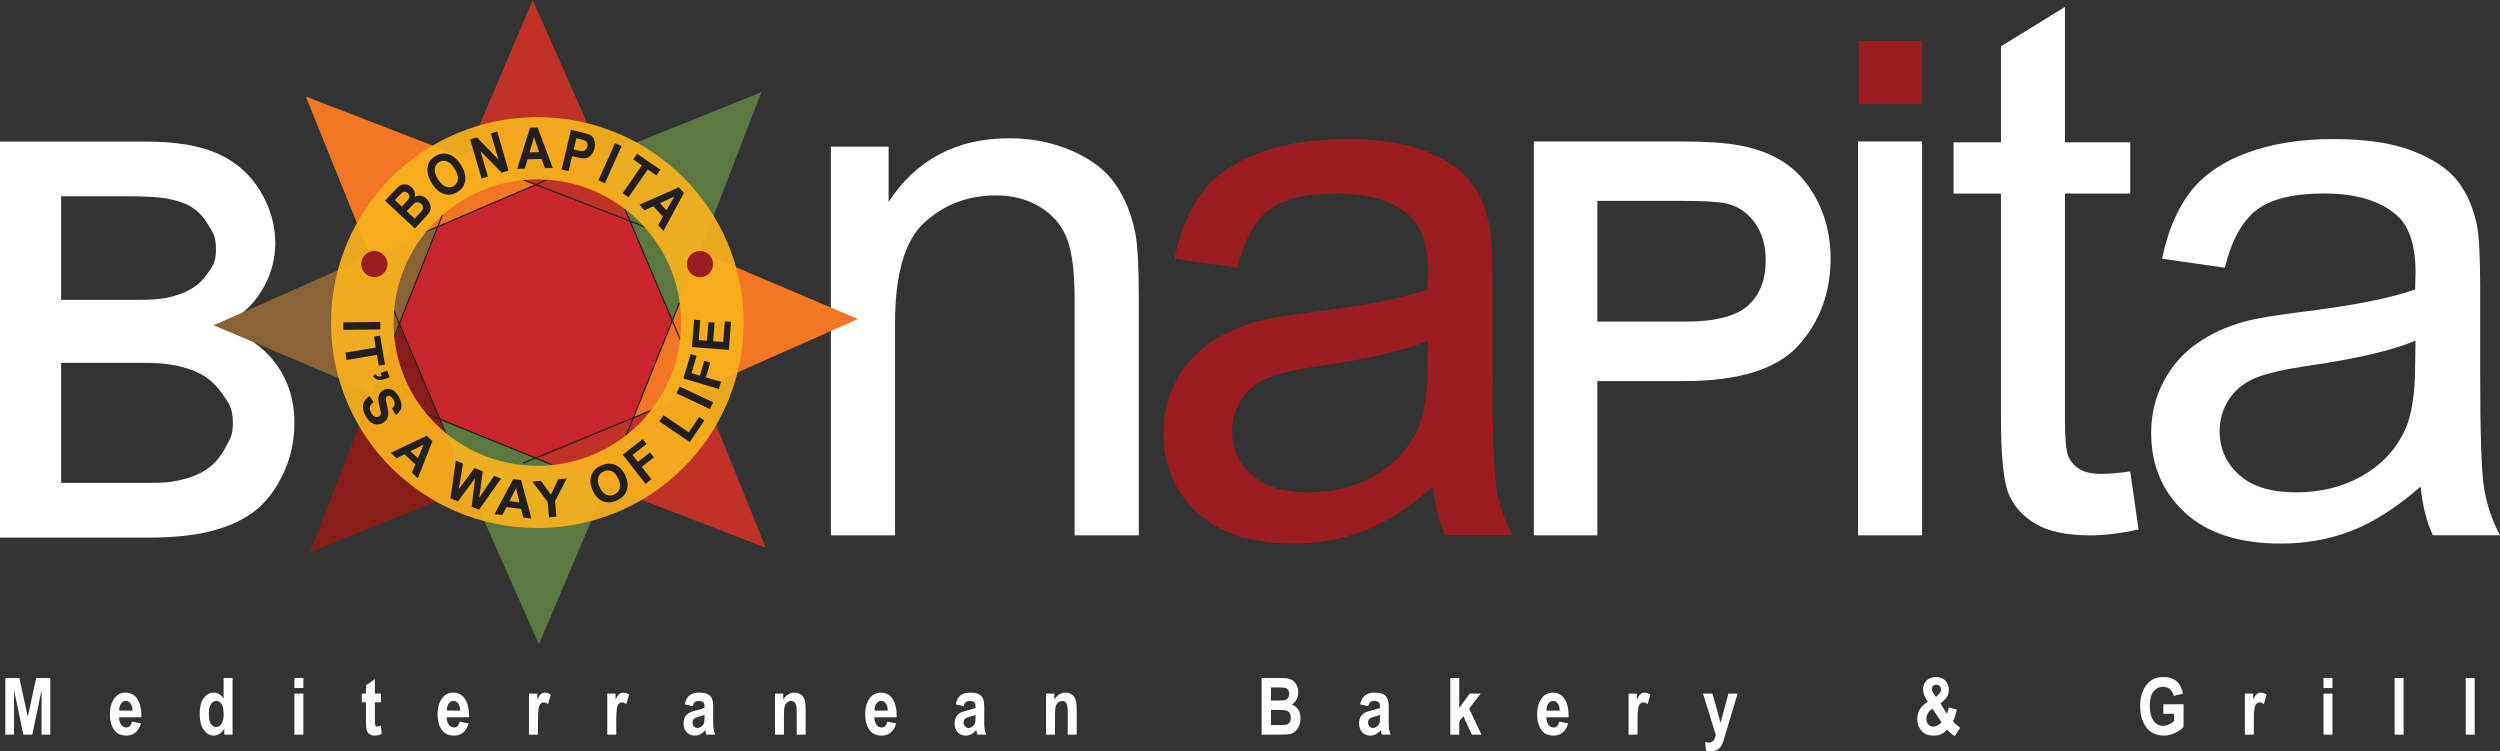 <!-- Generator: Adobe Illustrator 23.0.4, SVG Export Plug-In  -->
<svg version="1.1" xmlns="http://www.w3.org/2000/svg" xmlns:xlink="http://www.w3.org/1999/xlink" x="0px" y="0px"
	 width="503.49px" height="151.293px" viewBox="0 0 503.49 151.293" style="enable-background:new 0 0 503.49 151.293;"
	 xml:space="preserve">
<rect x="0" y="0" width="503.49" height="151.293" fill="#333333" stroke="none"/>
<style type="text/css">
	.st0{fill:#FFFFFF;}
	.st1{fill:#9C1D20;}
	.st2{fill:#230D0E;}
	.st3{fill:#CA252C;}
	.st4{fill:#BF3327;}
	.st5{fill:#5C7842;}
	.st6{fill:#F27623;}
	.st7{fill:#871D19;}
	.st8{fill:#8A6335;}
	.st9{fill:none;stroke:#231F20;stroke-width:0.25;stroke-miterlimit:10;}
	.st10{opacity:0.92;fill:#F9B21D;}
	.st11{fill:none;}
	.st12{fill:#231F20;}
</style>
<defs>
</defs>
<g>
	<path class="st0" d="M12.312,73.075h16.173c4.986,0,7.146,0.441,9.801,1.332s4.752,2.439,6.3,4.644
		c1.539,2.196,2.313,3.132,2.313,6.111c0,2.547-0.522,3.132-1.557,5.085c-1.035,1.944-2.358,3.42-3.969,4.437
		c-1.611,1.026-3.609,1.746-6.003,2.187c-1.359,0.252-2.061,0.378-5.427,0.378H12.312V73.075 M12.312,39.532h13.716
		c5.625,0,7.947,0.378,10.26,1.125s4.095,2.124,5.346,4.149c1.242,2.016,1.863,2.691,1.863,5.355c0,2.799-0.666,3.465-1.998,5.328
		c-1.341,1.854-3.321,3.177-5.958,3.978c-1.998,0.621-3.636,0.927-8.226,0.927H12.312V39.532 M29.943,108.274
		c4.995,0,9.216-0.45,12.663-1.332c3.447-0.891,6.309-2.205,8.595-3.942c2.286-1.746,4.212-4.221,5.76-7.425
		c1.557-3.213,2.331-6.678,2.331-10.413c0-4.644-1.287-8.667-3.852-12.069c-2.574-3.411-6.246-5.823-11.034-7.236
		c3.699-1.845,6.462-4.284,8.289-7.29c1.827-3.015,2.745-6.228,2.745-9.639c0-3.663-1.026-7.173-3.078-10.53
		c-2.052-3.357-4.887-5.841-8.505-7.461c-3.627-1.611-8.433-2.421-14.427-2.421H0v79.758H29.943"/>
	<path class="st0" d="M486.475,68.611l-0.073,4.85c0,5.832-0.697,10.241-2.087,13.23c-1.824,3.871-4.678,6.919-8.566,9.138
		c-3.887,2.222-8.324,3.332-13.315,3.332c-5.039,0-8.868-1.175-11.482-3.525c-2.615-2.349-3.922-5.287-3.922-8.814
		c0-2.3,0.6-4.393,1.803-6.278c1.2-1.885,2.908-3.317,5.12-4.296c2.211-0.979,5.984-1.859,11.321-2.644
		C474.696,72.234,481.762,70.568,486.475,68.611 M503.49,107.797c-1.589-2.991-2.653-6.117-3.191-9.38
		c-0.537-3.263-0.805-11.029-0.805-23.303V57.513c0-5.865-0.218-9.93-0.649-12.19c-0.767-3.633-2.111-6.642-4.03-9.025
		c-1.921-2.383-4.92-4.36-8.999-5.933c-4.079-1.571-9.382-2.359-15.908-2.359c-6.574,0-12.356,0.923-17.347,2.765
		c-4.991,1.843-8.808,4.472-11.446,7.888c-2.639,3.416-4.534,7.899-5.686,13.452l12.632,1.805c1.394-5.575,3.543-9.463,6.45-11.658
		c2.906-2.195,7.412-3.295,13.514-3.295c6.534,0,11.458,1.496,14.774,4.485c2.449,2.206,3.676,6.004,3.676,11.394
		c0,0.491-0.025,1.644-0.073,3.456c-4.941,1.761-12.639,3.275-23.094,4.546c-5.132,0.637-8.969,1.295-11.51,1.98
		c-3.453,0.979-6.558,2.421-9.316,4.326c-2.759,1.906-4.988,4.435-6.69,7.587c-1.704,3.154-2.554,6.637-2.554,10.448
		c0,6.501,2.253,11.841,6.761,16.02c4.507,4.179,10.959,6.268,19.352,6.268c5.083,0,9.843-0.864,14.28-2.59
		c4.435-1.727,9.061-4.687,13.875-8.883c0.362,3.741,1.178,7.006,2.449,9.797H503.49z"/>
	<path class="st0" d="M321.702,107.814h-12.794V28.49h29.554c5.006,0,8.907,0.254,11.595,0.754c3.835,0.656,7.131,1.941,9.773,3.815
		c2.666,1.892,4.833,4.562,6.442,7.935c1.595,3.347,2.402,7.064,2.402,11.05c0,6.835-2.158,12.711-6.416,17.465
		c-4.299,4.8-12.012,7.233-22.925,7.233h-17.632V107.814z M321.702,64.771h17.791c5.961,0,10.193-1.097,12.579-3.26
		c2.379-2.154,3.535-5.148,3.535-9.155c0-2.868-0.707-5.342-2.102-7.353c-1.389-2-3.161-3.283-5.42-3.923
		c-1.037-0.28-3.42-0.62-8.796-0.62h-17.588V64.771z"/>
	<rect x="374.207" y="28.489" class="st0" width="12.89" height="79.325"/>
	<path class="st0" d="M423.284,95.44c-1.938,0-3.428-0.318-4.469-0.955c-1.042-0.636-1.793-1.494-2.252-2.574
		c-0.459-1.077-0.689-3.504-0.689-7.279V38.98h13.148V28.668h-13.148V1.393l-12.89,7.94v19.335h-9.539V38.98h9.539v44.933
		c0,7.944,0.525,13.152,1.579,15.628c1.051,2.477,2.87,4.475,5.456,5.994c2.584,1.518,6.222,2.28,10.914,2.28
		c2.873,0,6.127-0.393,9.765-1.179l-1.676-11.69C426.65,95.277,424.736,95.44,423.284,95.44"/>
	<path class="st0" d="M180.261,107.815V65.119c0-10.017,1.998-16.812,6.003-20.394c3.996-3.582,8.757-5.373,14.274-5.373
		c3.447,0,6.453,0.792,9.027,2.394c2.556,1.593,4.347,3.726,5.355,6.399c0.999,2.673,1.503,6.714,1.503,12.114v47.556h12.924V59.737
		c0-6.138-0.243-10.431-0.72-12.888c-0.765-3.78-2.106-7.047-4.023-9.792c-1.917-2.754-4.806-4.968-8.667-6.66
		c-3.852-1.701-8.082-2.547-12.681-2.547c-10.584,0-18.684,4.266-24.291,12.798V29.533h-11.628v78.282H180.261"/>
	<rect x="374.363" y="8.222" class="st1" width="12.734" height="12.734"/>
	<path class="st1" d="M287.568,68.611l-0.072,4.85c0,5.832-0.697,10.241-2.087,13.23c-1.825,3.871-4.679,6.919-8.566,9.138
		c-3.887,2.222-8.324,3.332-13.315,3.332c-5.039,0-8.868-1.175-11.483-3.525c-2.614-2.349-3.921-5.287-3.921-8.814
		c0-2.3,0.6-4.393,1.803-6.278c1.2-1.885,2.908-3.317,5.119-4.296c2.212-0.979,5.984-1.859,11.322-2.644
		C275.79,72.234,282.855,70.568,287.568,68.611 M304.584,107.797c-1.59-2.991-2.653-6.117-3.191-9.38s-0.805-11.029-0.805-23.303
		V57.513c0-5.865-0.218-9.93-0.649-12.19c-0.767-3.633-2.111-6.642-4.03-9.025c-1.922-2.383-4.921-4.36-8.999-5.933
		c-4.079-1.571-9.382-2.359-15.908-2.359c-6.574,0-12.356,0.923-17.347,2.765c-4.991,1.843-8.808,4.472-11.446,7.888
		c-2.639,3.416-4.534,7.899-5.686,13.452l12.632,1.805c1.394-5.575,3.543-9.463,6.449-11.658c2.907-2.195,7.412-3.295,13.515-3.295
		c6.534,0,11.458,1.496,14.773,4.485c2.45,2.206,3.676,6.004,3.676,11.394c0,0.491-0.024,1.644-0.072,3.456
		c-4.941,1.761-12.639,3.275-23.094,4.546c-5.132,0.637-8.969,1.295-11.511,1.98c-3.452,0.979-6.558,2.421-9.315,4.326
		c-2.759,1.906-4.989,4.435-6.691,7.587c-1.704,3.154-2.554,6.637-2.554,10.448c0,6.501,2.254,11.841,6.762,16.02
		c4.507,4.179,10.958,6.268,19.351,6.268c5.084,0,9.843-0.864,14.28-2.59c4.435-1.727,9.062-4.687,13.876-8.883
		c0.362,3.741,1.178,7.006,2.449,9.797H304.584z"/>
	<path class="st0" d="M498.392,136.546h-1.804v11.407h1.804V136.546z M484.071,136.546h-1.804v11.407h1.804V136.546z M469.75,139.69
		h-1.804v8.263h1.804V139.69z M469.75,136.546h-1.804v2.023h1.804V136.546z M453.908,145.399c0-1.293,0.042-2.181,0.124-2.664
		c0.083-0.483,0.219-0.817,0.407-1.001c0.189-0.184,0.407-0.277,0.655-0.277c0.264,0,0.543,0.12,0.838,0.358l0.56-1.907
		c-0.373-0.275-0.764-0.413-1.173-0.413c-0.295,0-0.555,0.091-0.78,0.273s-0.48,0.548-0.765,1.098v-1.176h-1.67v8.263h1.804V145.399
		z M437.861,143.761v1.443c-0.312,0.3-0.666,0.537-1.063,0.71c-0.398,0.173-0.78,0.26-1.149,0.26c-0.79,0-1.415-0.308-1.877-0.925
		c-0.54-0.715-0.811-1.759-0.811-3.132c0-1.279,0.25-2.231,0.748-2.855c0.499-0.624,1.15-0.937,1.955-0.937
		c0.52,0,0.966,0.156,1.34,0.468c0.374,0.312,0.631,0.761,0.772,1.348l1.864-0.426c-0.192-1.103-0.624-1.94-1.296-2.509
		c-0.673-0.57-1.567-0.855-2.683-0.855c-0.93,0-1.728,0.22-2.395,0.661c-0.667,0.441-1.21,1.108-1.628,2
		c-0.418,0.893-0.626,1.967-0.626,3.222c0,1.224,0.206,2.289,0.618,3.195c0.413,0.905,0.972,1.585,1.678,2.039
		c0.706,0.454,1.521,0.68,2.445,0.68c0.757,0,1.513-0.173,2.265-0.521c0.753-0.348,1.334-0.763,1.744-1.246v-4.546h-4.07v1.926
		H437.861z M391.016,145.474c-0.569,0.581-1.12,0.871-1.653,0.871c-0.409,0-0.745-0.144-1.006-0.432
		c-0.261-0.287-0.392-0.675-0.392-1.162c0-0.388,0.105-0.76,0.315-1.115c0.209-0.355,0.513-0.657,0.912-0.905L391.016,145.474z
		 M389.458,139.737c-0.264-0.385-0.396-0.715-0.396-0.991c0-0.24,0.084-0.443,0.251-0.609c0.167-0.167,0.385-0.251,0.652-0.251
		c0.273,0,0.499,0.096,0.679,0.286c0.181,0.19,0.271,0.435,0.271,0.737c0,0.328-0.179,0.661-0.537,1l-0.483,0.453L389.458,139.737z
		 M394.074,146.013c-0.319-0.275-0.577-0.524-0.774-0.747c0.29-0.456,0.56-1.239,0.809-2.349l-1.619-0.451
		c-0.119,0.544-0.252,0.977-0.397,1.299l-1.293-2.1c0.652-0.502,1.098-0.959,1.338-1.371c0.241-0.412,0.361-0.864,0.361-1.356
		c0-0.766-0.24-1.389-0.719-1.868c-0.479-0.48-1.1-0.719-1.861-0.719c-0.788,0-1.42,0.229-1.897,0.688
		c-0.477,0.459-0.715,1.054-0.715,1.785c0,0.757,0.318,1.592,0.953,2.504c-1.423,0.861-2.135,2.025-2.135,3.492
		c0,0.85,0.271,1.618,0.813,2.302s1.376,1.026,2.502,1.026c0.565,0,1.062-0.094,1.49-0.283c0.428-0.189,0.836-0.499,1.226-0.929
		c0.492,0.561,1.003,0.998,1.533,1.31l1.089-1.688C394.628,146.47,394.393,146.288,394.074,146.013 M345.558,147.993
		c-0.143,0.59-0.325,0.997-0.545,1.221c-0.22,0.224-0.502,0.336-0.844,0.336c-0.223,0-0.474-0.033-0.754-0.098l0.159,1.707
		c0.332,0.089,0.671,0.134,1.019,0.134c0.451,0,0.831-0.073,1.14-0.217c0.308-0.145,0.562-0.352,0.762-0.62
		c0.2-0.269,0.401-0.693,0.603-1.272l0.459-1.542l2.391-7.952h-1.853l-1.587,5.878l-1.617-5.878h-1.915L345.558,147.993z
		 M329.791,145.399c0-1.293,0.042-2.181,0.124-2.664c0.083-0.483,0.219-0.817,0.407-1.001c0.189-0.184,0.407-0.277,0.655-0.277
		c0.264,0,0.543,0.12,0.838,0.358l0.56-1.907c-0.373-0.275-0.764-0.413-1.173-0.413c-0.295,0-0.555,0.091-0.78,0.273
		c-0.225,0.182-0.48,0.548-0.765,1.098v-1.176h-1.67v8.263h1.804V145.399z M311.451,143.115c-0.005-0.616,0.124-1.096,0.388-1.441
		c0.258-0.339,0.576-0.509,0.953-0.509c0.357,0,0.664,0.163,0.923,0.49c0.258,0.326,0.395,0.813,0.41,1.46H311.451z
		 M312.886,146.515c-0.4,0-0.742-0.179-1.026-0.538c-0.283-0.359-0.43-0.866-0.44-1.521h4.485l0.008-0.25
		c0-1.601-0.317-2.813-0.95-3.634c-0.549-0.718-1.309-1.077-2.279-1.077c-0.872,0-1.582,0.351-2.132,1.053
		c-0.648,0.831-0.972,1.938-0.972,3.321c0,1.403,0.322,2.494,0.966,3.274c0.545,0.67,1.319,1.005,2.321,1.005
		c0.722,0,1.335-0.201,1.838-0.602c0.504-0.402,0.876-1.018,1.115-1.847l-1.78-0.366
		C313.848,146.121,313.463,146.515,312.886,146.515 M293.889,147.953v-2.644l0.825-1.076l1.718,3.72h1.924l-2.476-5.241l2.318-3.022
		h-2.212l-2.097,2.895v-6.039h-1.803v11.407H293.889z M277.931,144.419c0,0.632-0.048,1.068-0.144,1.308
		c-0.096,0.241-0.268,0.448-0.518,0.623c-0.249,0.175-0.5,0.263-0.755,0.263c-0.285,0-0.523-0.109-0.712-0.325
		c-0.189-0.217-0.284-0.485-0.284-0.804c0-0.281,0.086-0.511,0.257-0.689c0.171-0.177,0.535-0.339,1.09-0.486
		c0.482-0.125,0.838-0.235,1.066-0.329V144.419z M275.988,141.383c0.184-0.145,0.436-0.218,0.757-0.218
		c0.315,0,0.559,0.046,0.732,0.137c0.174,0.091,0.293,0.208,0.357,0.351c0.065,0.143,0.097,0.444,0.097,0.901
		c-0.327,0.167-0.907,0.346-1.738,0.539c-0.686,0.161-1.185,0.346-1.497,0.554c-0.312,0.208-0.553,0.486-0.725,0.834
		c-0.171,0.349-0.257,0.757-0.257,1.225c0,0.739,0.21,1.331,0.63,1.775c0.421,0.445,0.96,0.667,1.619,0.667
		c0.394,0,0.766-0.092,1.116-0.276s0.678-0.458,0.984-0.822l0.234,0.903h1.779c-0.156-0.394-0.263-0.767-0.32-1.117
		c-0.057-0.351-0.085-0.884-0.085-1.601l0.015-2.554c0-0.966-0.085-1.632-0.256-1.998c-0.171-0.366-0.455-0.656-0.853-0.868
		c-0.399-0.213-0.975-0.32-1.73-0.32c-0.849,0-1.499,0.184-1.952,0.552c-0.452,0.368-0.777,0.972-0.973,1.813l1.62,0.341
		C275.656,141.801,275.805,141.529,275.988,141.383 M257.494,142.981c0.808,0,1.344,0.045,1.606,0.136
		c0.261,0.091,0.471,0.257,0.629,0.497c0.159,0.241,0.238,0.548,0.238,0.921c0,0.363-0.074,0.662-0.222,0.898
		c-0.148,0.236-0.331,0.394-0.548,0.474c-0.218,0.081-0.711,0.121-1.478,0.121h-1.75v-3.047H257.494z M257.058,138.447
		c0.996,0,1.599,0.026,1.809,0.078c0.21,0.052,0.389,0.182,0.537,0.392c0.147,0.21,0.221,0.483,0.221,0.819
		c0,0.378-0.09,0.677-0.272,0.897c-0.181,0.22-0.433,0.356-0.754,0.408c-0.177,0.026-0.638,0.039-1.385,0.039h-1.245v-2.633H257.058
		z M254.08,147.953h3.183c1.38,0,2.259-0.046,2.638-0.14c0.545-0.135,1.017-0.489,1.416-1.062c0.4-0.574,0.6-1.275,0.6-2.106
		c0-0.685-0.157-1.266-0.47-1.743c-0.313-0.478-0.746-0.815-1.299-1.012c0.39-0.213,0.707-0.541,0.951-0.984
		c0.245-0.443,0.367-0.94,0.367-1.49c0-0.596-0.143-1.13-0.429-1.602c-0.285-0.472-0.636-0.801-1.051-0.988
		c-0.416-0.187-1.135-0.28-2.159-0.28h-3.747V147.953z M216.845,142.813c0-0.81-0.068-1.429-0.206-1.857
		c-0.137-0.429-0.386-0.779-0.746-1.052c-0.361-0.272-0.802-0.409-1.326-0.409c-0.451,0-0.861,0.117-1.232,0.35
		c-0.371,0.233-0.704,0.582-0.999,1.048v-1.203h-1.67v8.263h1.804v-3.748c0-0.951,0.049-1.598,0.147-1.941
		c0.098-0.343,0.269-0.612,0.511-0.807c0.243-0.195,0.514-0.292,0.814-0.292c0.232,0,0.44,0.075,0.623,0.226
		c0.183,0.151,0.309,0.366,0.376,0.647c0.067,0.281,0.101,0.844,0.101,1.691v4.224h1.803V142.813z M196.475,144.419
		c0,0.632-0.048,1.068-0.144,1.308c-0.096,0.241-0.268,0.448-0.518,0.623c-0.249,0.175-0.5,0.263-0.755,0.263
		c-0.285,0-0.523-0.109-0.712-0.325c-0.189-0.217-0.284-0.485-0.284-0.804c0-0.281,0.086-0.511,0.257-0.689
		c0.171-0.177,0.535-0.339,1.09-0.486c0.482-0.125,0.838-0.235,1.066-0.329V144.419z M194.532,141.383
		c0.184-0.145,0.436-0.218,0.757-0.218c0.315,0,0.559,0.046,0.732,0.137c0.174,0.091,0.293,0.208,0.357,0.351
		c0.065,0.143,0.097,0.444,0.097,0.901c-0.327,0.167-0.907,0.346-1.738,0.539c-0.686,0.161-1.185,0.346-1.497,0.554
		c-0.312,0.208-0.553,0.486-0.725,0.834c-0.171,0.349-0.257,0.757-0.257,1.225c0,0.739,0.21,1.331,0.63,1.775
		c0.421,0.445,0.96,0.667,1.619,0.667c0.394,0,0.766-0.092,1.116-0.276c0.35-0.184,0.678-0.458,0.984-0.822l0.234,0.903h1.779
		c-0.156-0.394-0.263-0.767-0.32-1.117c-0.057-0.351-0.085-0.884-0.085-1.601l0.015-2.554c0-0.966-0.085-1.632-0.256-1.998
		c-0.171-0.366-0.455-0.656-0.853-0.868c-0.399-0.213-0.975-0.32-1.73-0.32c-0.849,0-1.499,0.184-1.952,0.552
		c-0.452,0.368-0.777,0.972-0.973,1.813l1.62,0.341C194.2,141.801,194.349,141.529,194.532,141.383 M176.124,143.115
		c-0.005-0.616,0.124-1.096,0.388-1.441c0.258-0.339,0.576-0.509,0.953-0.509c0.357,0,0.664,0.163,0.923,0.49
		c0.258,0.326,0.395,0.813,0.411,1.46H176.124z M177.559,146.515c-0.4,0-0.742-0.179-1.025-0.538
		c-0.284-0.359-0.431-0.866-0.441-1.521h4.485l0.008-0.25c0-1.601-0.317-2.813-0.95-3.634c-0.549-0.718-1.309-1.077-2.279-1.077
		c-0.871,0-1.582,0.351-2.132,1.053c-0.648,0.831-0.972,1.938-0.972,3.321c0,1.403,0.322,2.494,0.966,3.274
		c0.545,0.67,1.319,1.005,2.321,1.005c0.722,0,1.335-0.201,1.839-0.602c0.503-0.402,0.875-1.018,1.114-1.847l-1.78-0.366
		C178.521,146.121,178.136,146.515,177.559,146.515 M162.258,142.813c0-0.81-0.069-1.429-0.206-1.857
		c-0.138-0.429-0.386-0.779-0.747-1.052c-0.36-0.272-0.802-0.409-1.325-0.409c-0.451,0-0.862,0.117-1.232,0.35
		c-0.371,0.233-0.704,0.582-0.999,1.048v-1.203h-1.67v8.263h1.804v-3.748c0-0.951,0.049-1.598,0.147-1.941
		c0.098-0.343,0.268-0.612,0.511-0.807c0.243-0.195,0.514-0.292,0.813-0.292c0.233,0,0.441,0.075,0.624,0.226
		c0.183,0.151,0.308,0.366,0.376,0.647c0.067,0.281,0.1,0.844,0.1,1.691v4.224h1.804V142.813z M141.888,144.419
		c0,0.632-0.048,1.068-0.144,1.308c-0.096,0.241-0.269,0.448-0.518,0.623c-0.249,0.175-0.501,0.263-0.755,0.263
		c-0.285,0-0.523-0.109-0.712-0.325c-0.19-0.217-0.284-0.485-0.284-0.804c0-0.281,0.085-0.511,0.257-0.689
		c0.171-0.177,0.534-0.339,1.089-0.486c0.483-0.125,0.838-0.235,1.067-0.329V144.419z M139.945,141.383
		c0.184-0.145,0.436-0.218,0.756-0.218c0.316,0,0.56,0.046,0.733,0.137c0.173,0.091,0.292,0.208,0.357,0.351
		s0.097,0.444,0.097,0.901c-0.328,0.167-0.907,0.346-1.738,0.539c-0.686,0.161-1.185,0.346-1.497,0.554
		c-0.312,0.208-0.554,0.486-0.725,0.834c-0.171,0.349-0.257,0.757-0.257,1.225c0,0.739,0.21,1.331,0.63,1.775
		c0.42,0.445,0.96,0.667,1.618,0.667c0.395,0,0.767-0.092,1.117-0.276s0.678-0.458,0.984-0.822l0.234,0.903h1.779
		c-0.156-0.394-0.263-0.767-0.32-1.117c-0.057-0.351-0.086-0.884-0.086-1.601l0.016-2.554c0-0.966-0.086-1.632-0.256-1.998
		c-0.171-0.366-0.455-0.656-0.854-0.868c-0.398-0.213-0.975-0.32-1.73-0.32c-0.848,0-1.499,0.184-1.951,0.552
		c-0.453,0.368-0.777,0.972-0.974,1.813l1.621,0.341C139.613,141.801,139.762,141.529,139.945,141.383 M124.108,145.399
		c0-1.293,0.041-2.181,0.124-2.664c0.083-0.483,0.218-0.817,0.407-1.001c0.188-0.184,0.407-0.277,0.655-0.277
		c0.264,0,0.543,0.12,0.837,0.358l0.561-1.907c-0.373-0.275-0.764-0.413-1.173-0.413c-0.295,0-0.555,0.091-0.78,0.273
		s-0.48,0.548-0.765,1.098v-1.176h-1.67v8.263h1.804V145.399z M108.339,145.399c0-1.293,0.041-2.181,0.124-2.664
		s0.218-0.817,0.407-1.001c0.188-0.184,0.407-0.277,0.655-0.277c0.264,0,0.543,0.12,0.837,0.358l0.561-1.907
		c-0.373-0.275-0.764-0.413-1.173-0.413c-0.295,0-0.555,0.091-0.78,0.273s-0.48,0.548-0.765,1.098v-1.176h-1.67v8.263h1.804V145.399
		z M89.999,143.115c-0.006-0.616,0.124-1.096,0.387-1.441c0.259-0.339,0.576-0.509,0.954-0.509c0.356,0,0.664,0.163,0.922,0.49
		c0.259,0.326,0.396,0.813,0.411,1.46H89.999z M91.434,146.515c-0.4,0-0.742-0.179-1.026-0.538c-0.283-0.359-0.43-0.866-0.44-1.521
		h4.485l0.007-0.25c0-1.601-0.316-2.813-0.949-3.634c-0.55-0.718-1.309-1.077-2.279-1.077c-0.872,0-1.582,0.351-2.132,1.053
		c-0.649,0.831-0.973,1.938-0.973,3.321c0,1.403,0.322,2.494,0.966,3.274c0.546,0.67,1.319,1.005,2.322,1.005
		c0.722,0,1.334-0.201,1.838-0.602c0.504-0.402,0.875-1.018,1.114-1.847l-1.779-0.366C92.396,146.121,92.011,146.515,91.434,146.515
		 M75.503,139.69v-2.925l-1.803,1.279v1.646h-0.829v1.743H73.7v3.607c0,0.925,0.036,1.537,0.109,1.839
		c0.093,0.41,0.277,0.724,0.552,0.942c0.275,0.218,0.641,0.327,1.098,0.327c0.524,0,0.994-0.109,1.409-0.327l-0.155-1.699
		c-0.31,0.14-0.548,0.21-0.713,0.21c-0.223,0-0.37-0.103-0.442-0.311c-0.036-0.114-0.055-0.532-0.055-1.254v-3.334h1.219v-1.743
		H75.503z M61.097,139.69h-1.804v8.263h1.804V139.69z M61.097,136.546h-1.804v2.023h1.804V136.546z M42.492,141.782
		c0.289-0.411,0.641-0.617,1.054-0.617c0.433,0,0.791,0.209,1.072,0.628c0.282,0.419,0.423,1.105,0.423,2.057
		c0,0.858-0.145,1.501-0.434,1.928c-0.289,0.426-0.63,0.64-1.023,0.64c-0.294,0-0.559-0.093-0.794-0.277
		c-0.234-0.185-0.415-0.461-0.542-0.828c-0.126-0.366-0.19-0.924-0.19-1.674C42.058,142.812,42.203,142.193,42.492,141.782
		 M46.836,136.546h-1.804v4.101c-0.274-0.384-0.576-0.672-0.904-0.864c-0.329-0.192-0.682-0.288-1.06-0.288
		c-0.803,0-1.478,0.36-2.027,1.08c-0.549,0.72-0.823,1.787-0.823,3.2c0,1.403,0.281,2.483,0.844,3.239
		c0.563,0.756,1.223,1.134,1.98,1.134c0.394,0,0.778-0.118,1.152-0.354c0.373-0.236,0.697-0.588,0.972-1.055v1.214h1.67V136.546z
		 M24.011,143.115c-0.006-0.616,0.124-1.096,0.387-1.441c0.259-0.339,0.576-0.509,0.954-0.509c0.356,0,0.664,0.163,0.922,0.49
		c0.259,0.326,0.396,0.813,0.411,1.46H24.011z M25.446,146.515c-0.401,0-0.742-0.179-1.026-0.538
		c-0.283-0.359-0.43-0.866-0.44-1.521h4.485l0.007-0.25c0-1.601-0.316-2.813-0.949-3.634c-0.55-0.718-1.309-1.077-2.279-1.077
		c-0.872,0-1.582,0.351-2.132,1.053c-0.649,0.831-0.973,1.938-0.973,3.321c0,1.403,0.322,2.494,0.966,3.274
		c0.546,0.67,1.319,1.005,2.322,1.005c0.722,0,1.334-0.201,1.838-0.602c0.504-0.402,0.875-1.018,1.114-1.847l-1.779-0.366
		C26.408,146.121,26.023,146.515,25.446,146.515 M2.828,147.953v-8.992l1.871,8.992h1.802l1.873-8.992v8.992h1.755v-11.407H7.286
		l-1.685,7.793l-1.708-7.793h-2.82v11.407H2.828z"/>
	<polygon class="st2" points="167.337,60.687 167.337,60.687 174.33,63.652 	"/>
	<polygon class="st3" points="107.543,31.41 84.05,41.385 74.489,65.068 81.603,81.993 84.418,88.621 108.405,98.348 
		131.405,88.575 141.324,64.656 131.451,40.978 	"/>
	<polygon class="st4" points="93.753,31.86 107.283,0 127.309,45.253 	"/>
	<polygon class="st5" points="121.246,31.522 153.342,18.561 135.503,64.721 	"/>
	<polygon class="st6" points="140.926,50.724 172.785,64.255 127.532,84.281 	"/>
	<polygon class="st4" points="141.263,78.218 154.224,110.313 108.065,92.475 	"/>
	<polygon class="st5" points="122.061,97.897 108.531,129.757 88.505,84.504 	"/>
	<polygon class="st7" points="94.567,98.235 62.472,111.196 80.31,65.037 	"/>
	<polygon class="st8" points="74.888,79.033 43.028,65.502 88.281,45.476 	"/>
	<polygon class="st6" points="74.55,51.539 61.59,19.444 107.749,37.282 	"/>
	<line class="st9" x1="85.55" y1="46.774" x2="110.063" y2="36.269"/>
	<line class="st9" x1="105.561" y1="36.269" x2="130.074" y2="45.774"/>
	<line class="st9" x1="125.821" y1="42.022" x2="137.077" y2="68.536"/>
	<line class="st9" x1="136.827" y1="61.032" x2="126.072" y2="87.796"/>
	<line class="st9" x1="130.824" y1="82.793" x2="105.311" y2="93.299"/>
	<line class="st9" x1="111.064" y1="93.549" x2="85.801" y2="83.294"/>
	<line class="st9" x1="89.803" y1="87.296" x2="79.297" y2="62.533"/>
	<line class="st9" x1="79.297" y1="68.036" x2="89.302" y2="42.772"/>
	<path class="st10" d="M108.222,23.593c-22.947,0-41.548,18.525-41.548,41.376s18.602,41.376,41.548,41.376
		c22.946,0,41.548-18.525,41.548-41.376S131.169,23.593,108.222,23.593z M108.222,93.813c-15.997,0-28.964-12.914-28.964-28.844
		c0-15.93,12.968-28.844,28.964-28.844s28.964,12.914,28.964,28.844C137.187,80.899,124.219,93.813,108.222,93.813z"/>
	<g>
		
			<ellipse id="SVGID_x5F_3_x5F__2_" transform="matrix(0.707 -0.707 0.707 0.707 -14.276 95.494)" class="st11" cx="108.133" cy="64.98" rx="31.267" ry="30.964"/>
		<path class="st12" d="M77.546,40.418l1.947-2.086c0.385-0.414,0.692-0.703,0.922-0.869c0.229-0.166,0.48-0.271,0.756-0.313
			c0.275-0.044,0.566-0.021,0.875,0.066c0.309,0.089,0.593,0.254,0.852,0.495c0.281,0.263,0.478,0.569,0.59,0.92
			c0.111,0.351,0.121,0.693,0.027,1.029c0.403-0.219,0.812-0.295,1.229-0.226c0.416,0.068,0.798,0.265,1.144,0.588
			c0.273,0.255,0.486,0.558,0.642,0.908c0.155,0.352,0.22,0.694,0.196,1.028c-0.024,0.336-0.148,0.66-0.375,0.974
			c-0.143,0.196-0.525,0.632-1.146,1.31l-1.658,1.776L77.546,40.418z M79.528,40.297l1.388,1.295l0.644-0.691
			c0.383-0.41,0.615-0.672,0.695-0.784c0.144-0.203,0.203-0.413,0.182-0.626c-0.022-0.215-0.131-0.412-0.324-0.592
			c-0.186-0.174-0.378-0.271-0.576-0.289c-0.199-0.02-0.394,0.047-0.582,0.199c-0.111,0.092-0.398,0.387-0.861,0.883L79.528,40.297z
			 M81.915,42.523l1.604,1.498l0.91-0.977c0.355-0.379,0.568-0.631,0.639-0.758c0.113-0.186,0.152-0.389,0.117-0.605
			s-0.158-0.425-0.371-0.623c-0.18-0.168-0.369-0.273-0.564-0.314c-0.197-0.041-0.391-0.017-0.582,0.074
			c-0.191,0.09-0.512,0.375-0.958,0.854L81.915,42.523z"/>
		<path class="st12" d="M86.973,36.921c-0.438-0.712-0.716-1.366-0.828-1.963c-0.081-0.44-0.089-0.876-0.024-1.307
			s0.197-0.802,0.396-1.114c0.266-0.418,0.646-0.779,1.141-1.084c0.895-0.553,1.809-0.676,2.74-0.369s1.748,1.029,2.45,2.167
			c0.695,1.127,0.974,2.175,0.833,3.14c-0.141,0.967-0.657,1.725-1.551,2.275c-0.902,0.559-1.816,0.686-2.741,0.38
			C88.464,38.742,87.659,38.033,86.973,36.921z M88.208,36.094c0.488,0.791,1.017,1.292,1.586,1.504
			c0.57,0.213,1.1,0.168,1.589-0.134s0.766-0.752,0.829-1.352c0.064-0.599-0.154-1.303-0.653-2.112
			c-0.495-0.801-1.016-1.304-1.563-1.51c-0.549-0.205-1.076-0.151-1.582,0.16c-0.506,0.312-0.791,0.764-0.854,1.354
			C87.495,34.594,87.712,35.29,88.208,36.094z"/>
		<path class="st12" d="M96.979,35.944l-2.29-7.882l1.348-0.392l4.335,4.448l-1.529-5.265l1.287-0.374l2.289,7.883l-1.389,0.404
			l-4.258-4.337l1.493,5.14L96.979,35.944z"/>
		<path class="st12" d="M111.323,33.828l-1.566,0.035l-0.667-1.85l-2.853,0.064l-0.548,1.878l-1.529,0.034l2.595-8.27l1.523-0.033
			L111.323,33.828z M108.596,30.642l-1.052-3.022l-0.896,3.066L108.596,30.642z"/>
		<path class="st12" d="M113.102,34.135l1.888-7.988l2.252,0.532c0.853,0.202,1.399,0.374,1.64,0.515
			c0.37,0.214,0.643,0.553,0.816,1.018s0.186,1.016,0.035,1.651c-0.116,0.49-0.291,0.884-0.525,1.183
			c-0.233,0.297-0.492,0.513-0.775,0.647c-0.283,0.134-0.557,0.203-0.817,0.207c-0.353-0.003-0.847-0.079-1.483-0.229l-0.914-0.217
			l-0.713,3.014L113.102,34.135z M116.073,27.83l-0.535,2.267l0.768,0.181c0.554,0.131,0.934,0.176,1.139,0.137
			c0.207-0.039,0.385-0.135,0.532-0.288s0.249-0.347,0.306-0.583c0.068-0.291,0.051-0.549-0.053-0.773
			c-0.104-0.223-0.265-0.386-0.48-0.486c-0.159-0.076-0.491-0.174-0.998-0.293L116.073,27.83z"/>
		<path class="st12" d="M120.509,36.316l3.363-7.488l1.314,0.59l-3.361,7.488L120.509,36.316z"/>
		<path class="st12" d="M125.391,38.918l3.873-5.614l-1.746-1.204l0.789-1.143l4.672,3.223l-0.788,1.143l-1.74-1.2l-3.872,5.614
			L125.391,38.918z"/>
		<path class="st12" d="M133.62,46.506l-1.061-1.156l0.953-1.719l-1.93-2.104l-1.771,0.826l-1.035-1.127l7.93-3.5l1.031,1.125
			L133.62,46.506z M134.219,42.354l1.579-2.784l-2.896,1.349L134.219,42.354z"/>
	</g>
	<g>
		
			<ellipse id="SVGID_x5F_4_x5F__2_" transform="matrix(0.308 -0.951 0.951 0.308 12.995 147.829)" class="st11" cx="108.133" cy="64.98" rx="39.322" ry="38.941"/>
		<path class="st12" d="M69.132,64.925l7.457-0.087l0.019,1.506l-7.458,0.088L69.132,64.925z"/>
		<path class="st12" d="M69.563,71.019l6.109-1.032l-0.369-2.183l1.244-0.21l0.988,5.844l-1.244,0.211l-0.369-2.178l-6.109,1.033
			L69.563,71.019z"/>
		<path class="st12" d="M77.999,74.647l0.454,1.355l-0.97,0.325c-0.394,0.131-0.714,0.201-0.963,0.21
			c-0.25,0.009-0.496-0.052-0.738-0.179c-0.244-0.127-0.465-0.319-0.665-0.574l0.47-0.453c0.182,0.244,0.371,0.396,0.568,0.459
			c0.196,0.063,0.432,0.053,0.708-0.033l-0.221-0.655L77.999,74.647z"/>
		<path class="st12" d="M74.407,79.742l0.812,1.229c-0.394,0.308-0.63,0.635-0.707,0.981c-0.077,0.346-0.01,0.722,0.204,1.126
			c0.228,0.429,0.488,0.704,0.785,0.825c0.297,0.122,0.566,0.118,0.809-0.011c0.156-0.082,0.265-0.198,0.325-0.348
			c0.062-0.149,0.072-0.359,0.032-0.63c-0.028-0.185-0.12-0.591-0.275-1.218c-0.201-0.808-0.248-1.423-0.143-1.848
			c0.147-0.596,0.483-1.033,1.006-1.309c0.334-0.178,0.699-0.248,1.092-0.213c0.394,0.035,0.762,0.191,1.104,0.47
			c0.343,0.277,0.648,0.669,0.916,1.176c0.438,0.827,0.586,1.547,0.445,2.156c-0.143,0.61-0.511,1.086-1.104,1.428l-0.764-1.3
			c0.309-0.236,0.488-0.488,0.538-0.754c0.049-0.266-0.025-0.586-0.224-0.961c-0.206-0.387-0.445-0.647-0.72-0.782
			c-0.176-0.087-0.35-0.085-0.521,0.006c-0.155,0.082-0.255,0.219-0.296,0.409c-0.053,0.242,0.017,0.728,0.206,1.456
			c0.19,0.729,0.285,1.291,0.286,1.688c0.001,0.397-0.094,0.758-0.283,1.083c-0.191,0.326-0.495,0.599-0.912,0.819
			c-0.378,0.2-0.787,0.282-1.227,0.247c-0.441-0.035-0.844-0.203-1.208-0.502c-0.363-0.299-0.696-0.734-0.999-1.307
			c-0.441-0.834-0.587-1.576-0.438-2.227C73.296,80.783,73.716,80.219,74.407,79.742z"/>
		<path class="st12" d="M84.152,96.324l-1.194-1.123l0.688-1.68l-2.171-2.043l-1.609,0.811l-1.163-1.095l7.228-3.438l1.159,1.091
			L84.152,96.324z M84.155,92.275l1.148-2.72l-2.63,1.325L84.155,92.275z"/>
		<path class="st12" d="M90.714,100.363l1.104-7.589l1.433,0.569l-0.85,5.176l3.16-4.256l1.664,0.662l-0.712,5.324l2.99-4.417
			l1.409,0.561l-4.44,6.261l-1.484-0.592l0.681-5.729l-3.437,4.633L90.714,100.363z"/>
		<path class="st12" d="M107.022,104.436l-1.627-0.195l-0.444-1.76l-2.96-0.356l-0.812,1.608l-1.586-0.19l3.774-7.058l1.581,0.189
			L107.022,104.436z M104.622,101.175l-0.689-2.87l-1.332,2.627L104.622,101.175z"/>
		<path class="st12" d="M110.565,104.182l-0.278-3.127l-3.104-4.059l1.758-0.157l2.012,2.784l1.449-3.092l1.729-0.154l-2.348,4.556
			l0.277,3.116L110.565,104.182z"/>
		<path class="st12" d="M119.386,98.835c-0.319-0.69-0.483-1.316-0.494-1.88c-0.004-0.416,0.062-0.822,0.201-1.22
			c0.141-0.397,0.338-0.735,0.594-1.015c0.339-0.373,0.785-0.687,1.336-0.941c0.997-0.461,1.938-0.521,2.823-0.18
			c0.885,0.343,1.581,1.064,2.091,2.166c0.507,1.094,0.604,2.086,0.296,2.979c-0.31,0.892-0.961,1.567-1.956,2.027
			c-1.006,0.465-1.949,0.528-2.826,0.188C120.571,100.621,119.884,99.912,119.386,98.835z M120.772,98.138
			c0.354,0.767,0.8,1.266,1.336,1.497c0.537,0.232,1.079,0.222,1.624-0.029c0.545-0.252,0.901-0.655,1.069-1.209
			c0.168-0.555,0.069-1.225-0.293-2.009c-0.358-0.776-0.796-1.276-1.312-1.501c-0.518-0.225-1.057-0.206-1.62,0.055
			c-0.563,0.26-0.928,0.663-1.095,1.209C120.315,96.696,120.413,97.358,120.772,98.138z"/>
		<path class="st12" d="M130.005,97.449l-4.59-5.881l4.031-3.146l0.777,0.995l-2.844,2.22l1.086,1.392l2.455-1.916l0.775,0.995
			l-2.455,1.915l1.951,2.499L130.005,97.449z"/>
		<path class="st12" d="M138.907,89.028l-6.12-4.155l0.847-1.246l5.08,3.45l2.104-3.098l1.039,0.706L138.907,89.028z"/>
		<path class="st12" d="M142.977,82.387l-6.746-3.182l0.643-1.362l6.745,3.183L142.977,82.387z"/>
		<path class="st12" d="M144.775,78.346l-7.149-2.125l1.457-4.9l1.209,0.358l-1.027,3.458l1.691,0.503l0.889-2.985l1.208,0.36
			l-0.886,2.984l3.037,0.903L144.775,78.346z"/>
		<path class="st12" d="M146.788,70.468l-7.436-0.573l0.425-5.514l1.258,0.097l-0.31,4.013l1.649,0.127l0.288-3.733l1.252,0.097
			l-0.287,3.733l2.023,0.156l0.32-4.154l1.253,0.097L146.788,70.468z"/>
	</g>
	<path class="st1" d="M142.827,51.298c-1.038-1.023-2.711-1.01-3.733,0.03c-1.024,1.038-1.01,2.711,0.028,3.733
		c1.04,1.024,2.712,1.01,3.735-0.028C143.879,53.993,143.866,52.322,142.827,51.298"/>
	<path class="st1" d="M77.24,51.298c-1.038-1.023-2.711-1.01-3.733,0.03c-1.024,1.038-1.01,2.711,0.028,3.733
		c1.04,1.024,2.712,1.01,3.735-0.028C78.292,53.993,78.28,52.322,77.24,51.298"/>
</g>
</svg>